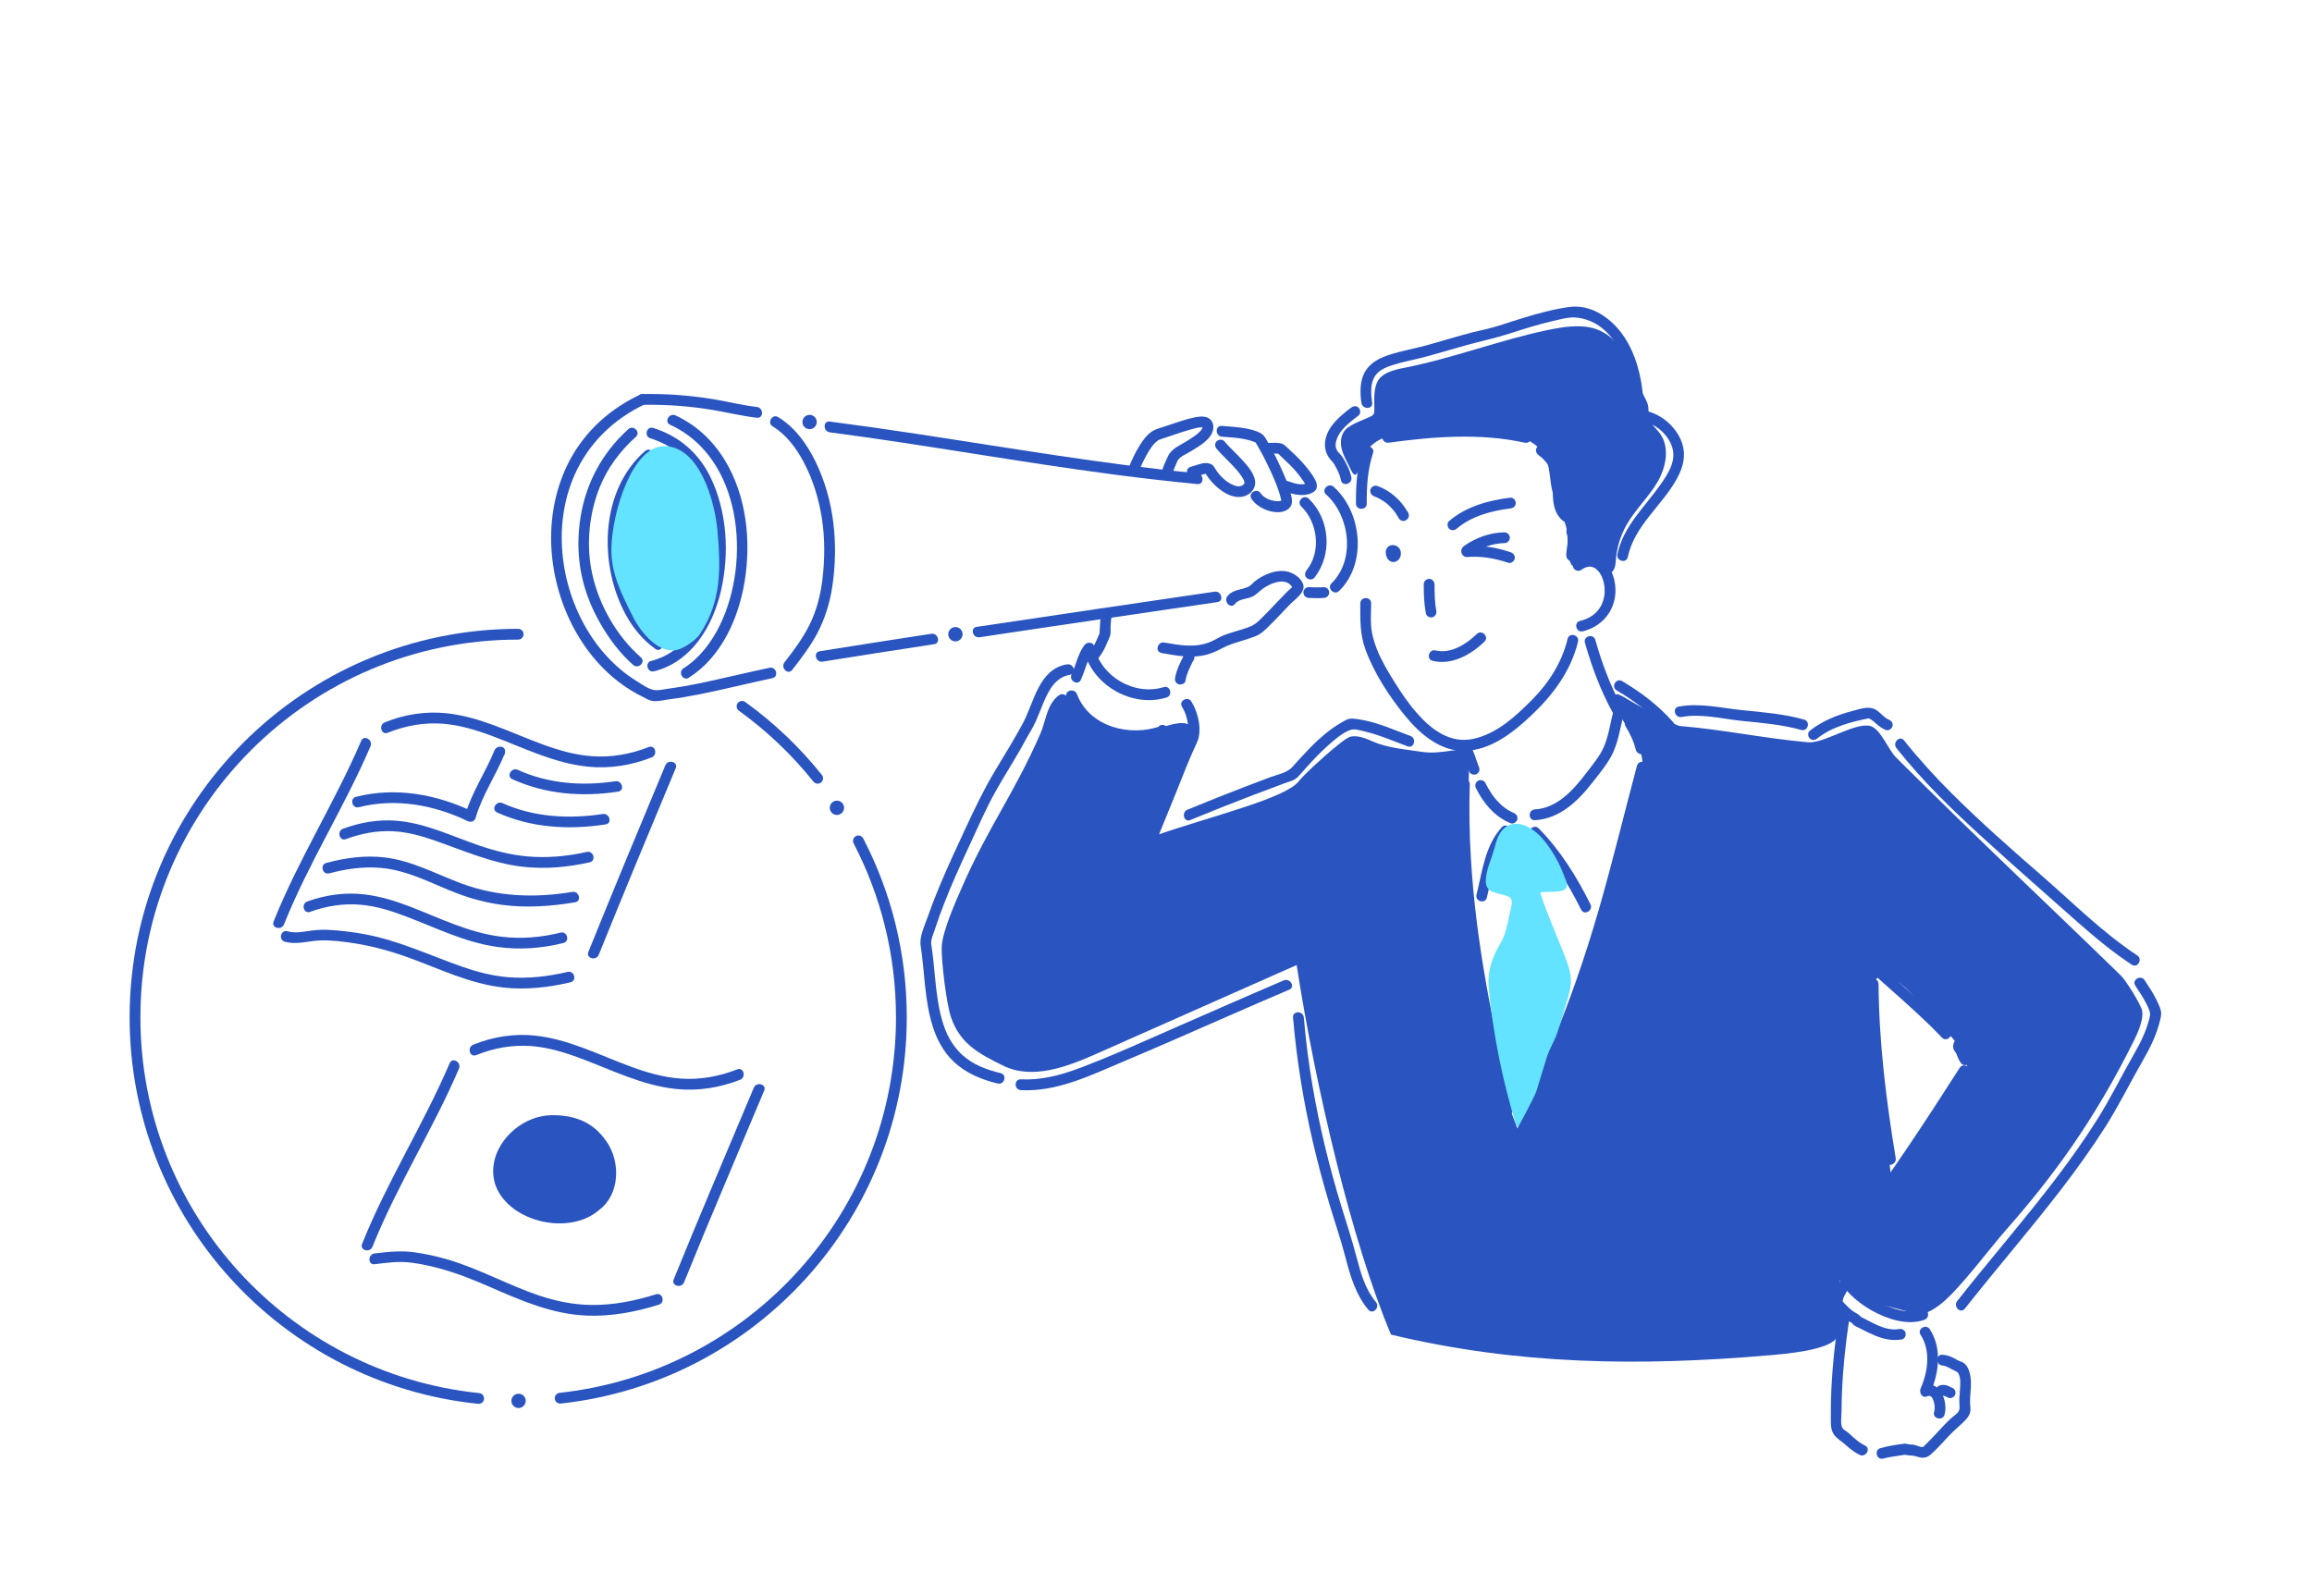 <?xml version="1.0" encoding="UTF-8"?><svg xmlns="http://www.w3.org/2000/svg" viewBox="0 0 536 370"><defs><style>.cls-1{stroke-width:0px;}.cls-1,.cls-2,.cls-3{fill:#2a54bf;}.cls-1,.cls-4{stroke:#2a54bf;stroke-miterlimit:10;}.cls-5{fill:#fff;}.cls-3,.cls-6{mix-blend-mode:multiply;}.cls-6{fill:#63e3ff;}.cls-4{fill:none;stroke-linecap:round;stroke-width:2.5px;}.cls-7{isolation:isolate;}</style></defs><g class="cls-7"><g id="base"><rect class="cls-5" width="536" height="370"/><g><path class="cls-2" d="M321.97,102.64c10.42-1.42,21.15-2.26,31.51,0,1.57,.34,2.24-2.07,.66-2.41-10.83-2.36-21.96-1.49-32.84,0-1.59,.22-.91,2.63,.66,2.41h0Z"/><path class="cls-2" d="M356.7,105.53c1.3,.95,2.39,2.19,2.88,3.74,.4,1.28,.43,2.61,.42,3.95-.02,2.72,.02,5.51,2.23,7.45,1.2,1.06,2.98-.7,1.77-1.77-1.99-1.76-1.43-4.46-1.5-6.89-.04-1.55-.29-3.07-.92-4.49-.76-1.73-2.11-3.05-3.61-4.15-.55-.4-1.39-.09-1.71,.45-.37,.63-.1,1.31,.45,1.71h0Z"/><path class="cls-2" d="M363.29,123.94s.05,.09,.07,.14c-.07-.18-.08-.2-.04-.08,.03,.1,.06,.2,.09,.31,.01,.05,.02,.11,.03,.16,.02,.14,.02,.11,0-.09-.03,.05,.03,.27,.03,.33,.02,.46-.01,.93-.07,1.39,0,.07-.05,.48-.01,.11-.01,.12-.03,.24-.05,.35-.04,.31-.09,.63-.13,.95-.06,.44-.1,.88-.09,1.33,.01,.65,.57,1.28,1.25,1.25s1.26-.55,1.25-1.25c-.01-.48,.06-.94,.1-1.41,0,.07-.03,.24,0,.07,0-.06,.02-.12,.02-.18,.02-.13,.04-.27,.06-.4,.05-.33,.09-.66,.13-1,.12-1.12,.05-2.23-.47-3.25-.3-.58-1.17-.8-1.71-.45-.6,.38-.77,1.09-.45,1.71h0Z"/><path class="cls-2" d="M366.51,132.18c.3-.21,.61-.4,.94-.55,.19-.09-.27,.1,.04-.02,.06-.02,.13-.05,.19-.07,.18-.06,.37-.1,.56-.14,.07-.01,.24-.01-.06,0,.06,0,.12-.01,.18-.01,.15,0,.29,0,.44,0,.22,0-.04,0-.07-.01,.07,.01,.14,.02,.21,.04,.15,.04,.3,.08,.45,.13,.21,.07-.03-.01-.06-.03,.08,.04,.16,.07,.23,.11,.1,.06,.2,.12,.3,.18,.06,.04,.12,.08,.18,.12,.15,.11-.23-.2,0,0,.11,.1,.23,.2,.33,.31s.21,.23,.31,.34c.15,.17,0,0-.02-.03,.06,.08,.11,.15,.17,.23,.19,.27,.35,.56,.49,.86,.04,.08,.18,.41,.08,.17,.07,.16,.13,.32,.18,.49,.11,.34,.21,.69,.28,1.04,.04,.18,.07,.36,.1,.54-.04-.26,.01,.13,.02,.22,.03,.39,.04,.79,.03,1.18,0,.17-.02,.34-.03,.51,0-.01-.04,.36-.02,.18s-.03,.18-.03,.17c-.07,.38-.15,.76-.27,1.13-.21,.67-.41,1.13-.88,1.83-.36,.54-1.1,1.28-1.68,1.67-.9,.61-1.74,.93-2.79,1.2-1.56,.39-.9,2.8,.66,2.41,4.17-1.05,7.11-4.28,7.51-8.58,.28-3.04-.87-6.99-3.84-8.41-1.8-.86-3.78-.49-5.38,.63-.55,.39-.81,1.09-.45,1.71,.32,.55,1.15,.84,1.71,.45h0Z"/><path class="cls-2" d="M315.91,104.37c-1.33,3.98-1.59,8.23-1.55,12.4,.01,1.61,2.51,1.61,2.5,0-.03-3.96,.2-7.95,1.46-11.73,.51-1.53-1.9-2.18-2.41-.66h0Z"/><path class="cls-2" d="M313.21,94.52c-2.47,1.93-5.23,4.1-5.91,7.34-.37,1.76,.02,3.36,1.17,4.74,.26,.32,.57,.57,.79,.92,.23,.38,.44,.77,.64,1.17,.44,.84,.8,1.7,.98,2.64,.3,1.58,2.71,.91,2.41-.66s-1.14-3.21-2-4.62c-.39-.65-1.05-1.06-1.39-1.75-.29-.58-.32-1.14-.19-1.76,.59-2.78,3.17-4.59,5.27-6.23,.53-.42,.44-1.33,0-1.77-.53-.53-1.23-.42-1.77,0h0Z"/><path class="cls-2" d="M318.11,93.39c-.27-2-.5-4.41,.66-6.19,.87-1.33,2.4-2,3.85-2.48,2.33-.77,4.76-1.2,7.13-1.81,3.37-.87,6.7-1.91,10.06-2.84s6.75-1.63,10.07-2.7,6.73-2.16,10.18-2.95c1.55-.35,3.24-.85,4.84-.82,1.23,.02,2.51,.34,3.65,.79,1.99,.79,3.68,2.19,5.02,3.85,3.15,3.92,4.52,9.22,4.88,14.15,.12,1.59,2.62,1.61,2.5,0-.37-4.99-1.64-10.15-4.45-14.35s-7.6-7.59-12.73-6.86c-3.73,.53-7.36,1.52-10.96,2.63-1.8,.56-3.6,1.14-5.39,1.72-1.97,.63-3.98,1.01-5.98,1.51-3.68,.94-7.3,2.1-10.97,3.09-2.82,.76-5.73,1.26-8.51,2.18-2.03,.67-3.99,1.64-5.23,3.45-1.51,2.21-1.46,5.09-1.12,7.63,.21,1.57,2.71,1.59,2.5,0h0Z"/><path class="cls-2" d="M380.63,97.61c3.07,.61,5.9,2.87,6.96,5.85,1.15,3.22-.75,6.21-2.55,8.78-3.65,5.24-8.71,9.75-10.07,16.26-.33,1.57,2.08,2.24,2.41,.66,1.5-7.21,7.85-11.85,11.31-18.03,1.78-3.18,2.41-6.37,.7-9.74-1.57-3.1-4.7-5.52-8.11-6.2-1.57-.31-2.24,2.1-.66,2.41h0Z"/><path class="cls-2" d="M367.44,149.03c1.58,5.57,3.62,11.06,6.41,16.14,.78,1.41,2.94,.15,2.16-1.26-2.69-4.9-4.64-10.17-6.16-15.54-.44-1.55-2.85-.89-2.41,.66h0Z"/><path class="cls-2" d="M315.36,139.9c0,3.69-.11,7.11,1.18,10.64,2.05,5.63,5.6,11.05,9.4,15.66,3.33,4.04,8.05,8.04,13.61,7.9,6.12-.15,11.35-4.32,15.57-8.33,5-4.75,9.05-10.19,10.72-16.99,.38-1.56-2.03-2.23-2.41-.66-1.34,5.49-4.37,10.25-8.34,14.23-3.81,3.81-8.08,7.77-13.5,8.96s-9.78-2.19-13.11-5.98c-1.94-2.2-3.59-4.64-5.14-7.12s-3.02-4.92-4.09-7.59c-.74-1.85-1.28-3.78-1.4-5.78-.1-1.64,.03-3.29,.03-4.94s-2.5-1.61-2.5,0h0Z"/><path class="cls-2" d="M338.66,173.97c.12,.2,.23,.39,.33,.6,.05,.1,.1,.21,.15,.31,.03,.07,.22,.41,.05,.1,.21,.38,.33,.85,.47,1.26,.32,.93,.63,1.86,1.02,2.77,.11,.27,.48,.5,.75,.57,.3,.08,.7,.05,.96-.13s.5-.43,.57-.75c.08-.35,.01-.64-.13-.96,.15,.34,0-.02-.04-.09-.04-.11-.08-.21-.12-.32-.08-.21-.16-.43-.23-.65-.15-.42-.29-.85-.44-1.27-.32-.92-.68-1.85-1.18-2.69-.33-.56-1.14-.82-1.71-.45s-.81,1.11-.45,1.71h0Z"/><path class="cls-2" d="M342.18,182.76c1.75,3.51,4.34,6.62,8.04,8.12,.61,.25,1.4-.27,1.54-.87,.17-.72-.22-1.27-.87-1.54-.36-.14,.21,.1-.13-.06-.11-.05-.21-.1-.32-.15-.19-.09-.38-.19-.56-.3-.37-.21-.72-.44-1.06-.69-.07-.05-.21-.16-.07-.05-.09-.07-.18-.14-.27-.22-.18-.15-.35-.3-.52-.45-.31-.29-.61-.59-.89-.9-.14-.16-.28-.32-.42-.48-.06-.07-.12-.15-.18-.22,0-.01-.24-.31-.09-.11-.26-.34-.5-.69-.73-1.04-.48-.74-.91-1.51-1.31-2.3-.29-.59-1.17-.8-1.71-.45-.6,.39-.76,1.08-.45,1.71h0Z"/><path class="cls-2" d="M355.83,190.17c5.78-.31,10.02-4.45,13.38-8.77,1.71-2.2,3.69-4.52,4.83-7.08,1.34-3.02,1.68-6.31,2.61-9.46,.46-1.55-1.96-2.21-2.41-.66-.84,2.84-1.15,5.84-2.25,8.6-.95,2.38-2.77,4.51-4.32,6.54-2.91,3.83-6.69,8.06-11.83,8.33-1.6,.08-1.61,2.59,0,2.5h0Z"/><path class="cls-2" d="M374.8,160.08c4.19,2.46,8.08,5.46,11.31,9.11,1.07,1.21,2.83-.57,1.77-1.77-3.36-3.8-7.46-6.93-11.82-9.5-1.39-.82-2.65,1.34-1.26,2.16h0Z"/><path class="cls-2" d="M376.87,168.44c.55,.88,1.04,1.79,1.46,2.74,.03,.06,.06,.13,.08,.19-.06-.14-.06-.14,0-.01,.04,.1,.08,.19,.12,.29,.1,.26,.2,.52,.29,.78,.17,.49,.32,.99,.45,1.49,.17,.63,.9,1.08,1.54,.87s1.05-.86,.87-1.54c-.56-2.14-1.46-4.21-2.64-6.08-.35-.55-1.13-.82-1.71-.45s-.82,1.12-.45,1.71h0Z"/><path class="cls-2" d="M354.94,193.83c4.89,4.93,8.53,10.91,11.62,17.09,.72,1.44,2.88,.17,2.16-1.26-3.18-6.37-6.98-12.52-12.01-17.6-1.13-1.14-2.9,.62-1.77,1.77h0Z"/><path class="cls-2" d="M344.71,208.11c1.24-4.94,1.65-10.58,5.21-14.53,1.08-1.19-.69-2.97-1.77-1.77-3.92,4.35-4.48,10.19-5.85,15.64-.39,1.56,2.02,2.23,2.41,.66h0Z"/><path class="cls-2" d="M388.31,172.91c3.42,10.34,6.99,20.69,8.89,31.44l.57-1.41c-2.63,1.67-5.74,2.21-8.59,3.37-1.47,.6-.83,3.02,.66,2.41,3.05-1.25,6.37-1.84,9.18-3.63,.51-.32,.67-.84,.57-1.41-1.89-10.76-5.46-21.1-8.89-31.44-.5-1.52-2.92-.87-2.41,.66h0Z"/><path class="cls-2" d="M334.64,174.97c-3.41,7.83-6.87,15.66-9.62,23.76-.68,2.01-1.32,4.03-1.9,6.07-.44,1.55-1.12,3.18-.7,4.8,.72,2.78,3.25,4.85,5.13,6.86,1.1,1.18,2.87-.59,1.77-1.77-.88-.94-1.8-1.83-2.64-2.8-.76-.87-1.82-2.07-1.9-3.29-.05-.73,.32-1.54,.51-2.24,.25-.91,.51-1.81,.78-2.71,.57-1.88,1.18-3.75,1.83-5.6,2.6-7.42,5.77-14.62,8.9-21.82,.64-1.46-1.52-2.73-2.16-1.26h0Z"/><path class="cls-2" d="M331.87,214.44c-1.83,3.33-4.48,6.14-6.15,9.57-.77,1.57-1.41,3.31-1.36,5.08,.05,2.06,1.11,4.07,1.9,5.93,3.85,9.13,9.23,17.48,14.23,26,2.81,4.79,5.49,9.66,7.72,14.75,.64,1.47,2.8,.2,2.16-1.26-3.78-8.61-8.85-16.55-13.6-24.64-2.37-4.04-4.67-8.13-6.68-12.37-1.03-2.18-2-4.4-2.82-6.67-.59-1.62-.43-3.07,.2-4.66,1.52-3.86,4.58-6.88,6.56-10.48,.77-1.41-1.38-2.67-2.16-1.26h0Z"/><path class="cls-2" d="M355.9,279.55c6.69-10.29,13.29-20.64,20.42-30.63,3.63-5.09,7.4-10.08,11.39-14.9,1.93-2.33,3.9-4.62,5.94-6.86,.47-.51,1.04-1.01,1.42-1.59,.29-.44,.48-.84,.86-1.24,.72-.74,1.54-1.37,2.14-2.23,.33-.47,.63-1.05,.72-1.63,.11-.72-.26-1.21-.62-1.81-.78-1.28-1.68-2.5-2.65-3.64-1.98-2.3-4.38-4.26-7.12-5.57-1.44-.69-2.71,1.46-1.26,2.16,4.06,1.95,7.16,5.29,9.37,9.16l-.13-.96c-.35,1.57-2.13,2.43-3.02,3.7-1.35,1.95-3.08,3.64-4.64,5.44-3.18,3.69-6.23,7.49-9.17,11.37-5.92,7.79-11.4,15.89-16.77,24.06-3.03,4.62-6.02,9.26-9.03,13.89-.88,1.35,1.28,2.61,2.16,1.26h0Z"/><path class="cls-2" d="M379.51,177.53c-2.97,11.11-5.66,22.3-8.85,33.36-3.11,10.74-6.76,21.38-11.1,31.69-2.39,5.69-4.89,11.33-6.95,17.16-.54,1.52,1.88,2.17,2.41,.66,1.85-5.25,4.05-10.35,6.23-15.46s3.95-9.95,5.82-14.97c4.02-10.79,7.08-21.9,9.99-33.04,1.63-6.24,3.21-12.5,4.87-18.73,.42-1.56-2-2.22-2.41-.66h0Z"/><path class="cls-2" d="M338.24,181.88c-.59,19.95,2.19,39.83,6.32,59.31,1.17,5.5,2.44,10.98,3.78,16.44,.38,1.56,2.79,.9,2.41-.66-4.68-19.11-8.61-38.49-9.76-58.17-.33-5.63-.42-11.28-.25-16.92,.05-1.61-2.45-1.61-2.5,0h0Z"/><path class="cls-2" d="M275.96,190.13c4.81-1.98,9.64-3.9,14.5-5.76,2.43-.93,4.87-1.85,7.31-2.75,1.06-.39,2.29-.63,3.09-1.45,.75-.77,1.44-1.61,2.16-2.4,1.47-1.62,2.98-3.22,4.61-4.69,1.54-1.39,3.39-3.04,5.36-3.81,.96-.38,2.26,.06,3.27,.29,1.16,.26,2.29,.61,3.41,.99,2.24,.76,4.43,1.68,6.66,2.5,1.51,.55,2.17-1.86,.66-2.41-3.54-1.29-7.01-2.88-10.72-3.63-.9-.18-1.83-.34-2.75-.39s-1.56,.36-2.33,.79c-1.51,.84-2.92,1.87-4.24,2.98-2.68,2.23-5,4.85-7.33,7.44-1.24,1.39-3.54,1.78-5.26,2.42-1.91,.71-3.81,1.44-5.72,2.17-4.47,1.72-8.92,3.49-13.35,5.32-1.47,.6-.82,3.02,.66,2.41h0Z"/><path class="cls-2" d="M389.85,166.24c4.66-.85,9.45,.46,14.08,.92s9.2,.84,13.66,2.09c1.55,.44,2.21-1.98,.66-2.41-4.67-1.31-9.52-1.7-14.32-2.18s-9.8-1.73-14.75-.83c-1.58,.29-.91,2.7,.66,2.41h0Z"/><path class="cls-2" d="M421.32,171.2c3.5-2.74,7.94-3.86,12.21-4.71h-.66c.84,.14,1.38,.67,2,1.22,.72,.65,1.43,1.18,2.33,1.55,.63,.26,1.37-.28,1.54-.87,.2-.71-.25-1.28-.87-1.54-1.23-.5-2-1.82-3.21-2.4-1.62-.79-3.53-.03-5.17,.39-3.59,.92-7,2.31-9.93,4.6-.54,.42-.43,1.33,0,1.77,.52,.53,1.24,.41,1.77,0h0Z"/><path class="cls-2" d="M439.66,173.46c6.06,7.65,13.07,14.46,20.28,21,7.13,6.48,14.37,12.85,21.59,19.23,4.04,3.57,8.19,7.02,12.69,9.99,1.35,.89,2.6-1.28,1.26-2.16-7.98-5.26-14.74-12.05-21.92-18.3-7.24-6.3-14.48-12.66-21.27-19.45-3.83-3.83-7.49-7.84-10.86-12.09-1-1.26-2.76,.52-1.77,1.77h0Z"/><path class="cls-2" d="M427.09,218.97c7.39,7.54,15.83,13.97,23.13,21.62,1.11,1.17,2.88-.6,1.77-1.77-7.3-7.65-15.73-14.08-23.13-21.62-1.13-1.15-2.9,.62-1.77,1.77h0Z"/><path class="cls-2" d="M460.03,235.36c-.6,.29-1.16,.69-1.7,1.07-.85,.6-1.67,1.25-2.46,1.93-.71,.62-1.41,1.27-2,2.01-.52,.65-1.1,1.45-1.07,2.33,.02,.46,.15,.79,.45,1.14,.09,.11,.03,.01,0,0,.07,.08,.12,.18,.17,.27,.03,.06,.06,.11,.09,.17l.06,.12c-.03-.08-.03-.08,0,0,.33,.8,.59,1.56,1.16,2.22,.44,.51,1.32,.45,1.77,0,.51-.51,.44-1.25,0-1.77,.13,.15-.08-.12-.1-.16-.07-.11-.12-.23-.18-.34,.08,.17-.06-.15-.08-.19-.06-.14-.11-.29-.17-.43-.26-.64-.53-1.21-1.01-1.71l.32,.55c-.08-.26,0,.32,0,.12,0-.23,.05,.12-.03,.14,0,0,.05-.19,.05-.21,.02-.19-.15,.27-.03,.08,.08-.14,.15-.28,.24-.42,.05-.07,.11-.14,.15-.22,.05-.07,.03-.04-.07,.09,.03-.04,.07-.09,.11-.13,.58-.69,1.23-1.32,1.92-1.91,.36-.31,.73-.61,1.1-.9,.11-.09,.11-.08,0,0,.05-.04,.11-.08,.16-.12,.08-.06,.16-.12,.24-.18,.18-.13,.36-.26,.54-.39,.52-.37,1.05-.75,1.62-1.02,.61-.29,.77-1.16,.45-1.71-.36-.62-1.1-.74-1.71-.45h0Z"/><path class="cls-2" d="M454.3,247.62c-7.82,12.26-15.85,24.41-24.52,36.1-1.49,2-3.5,4-4.26,6.43-.53,1.69-.37,3.55,.26,5.19,1.42,3.7,4.69,6.54,8.06,8.46s8.29,3.67,12.31,2.21c1.5-.54,.85-2.96-.66-2.41-3.15,1.14-6.82-.09-9.65-1.56-3.07-1.6-6.3-4.06-7.65-7.37-.55-1.34-.69-2.82-.15-4.18,.3-.77,.81-1.42,1.31-2.07,1.06-1.4,2.11-2.81,3.16-4.22,3.99-5.41,7.85-10.92,11.62-16.49,4.2-6.22,8.29-12.51,12.33-18.84,.87-1.36-1.29-2.62-2.16-1.26h0Z"/><path class="cls-2" d="M495.03,228.52c.81,1.24,1.64,2.47,2.34,3.78,.33,.62,.65,1.25,.9,1.91,.32,.83,.2,1.26-.02,2.12-.74,2.86-2.04,5.51-3.51,8.06-2.86,4.97-5.36,10.12-8.42,14.99-6.07,9.66-13.22,18.57-20.45,27.37-4.07,4.95-8.16,9.88-12.13,14.92-.99,1.25,.77,3.03,1.77,1.77,7.35-9.33,15.14-18.3,22.38-27.72,3.61-4.7,7.08-9.52,10.25-14.52s5.79-10.38,8.77-15.53c1.68-2.91,3.17-6.01,3.92-9.31,.18-.78,.31-1.4,.09-2.18s-.6-1.6-.97-2.34c-.78-1.6-1.78-3.08-2.75-4.57-.88-1.34-3.05-.09-2.16,1.26h0Z"/><path class="cls-2" d="M426.4,297.4c-.42,.91-.96,1.77-1.32,2.71s-.65,2.27,.05,3.1c.6,.71,1.3,1.38,2,2,.38,.34,.77,.66,1.18,.96,.3,.22,.98,.54,1.12,.65-.05-.11-.03-.08,.05,.09,.08,.15,.19,.26,.32,.35,.2,.16,.44,.25,.67,.37,.48,.24,.96,.49,1.44,.73,.93,.47,1.87,.93,2.83,1.33,1.98,.82,4.03,1.24,6.16,.88,.67-.11,1.04-.93,.87-1.54-.19-.7-.87-.99-1.54-.87-3.19,.54-6.32-1.62-9.05-2.95l.45,.45c-.47-.93-1.6-1.24-2.37-1.88-.85-.71-1.6-1.52-2.36-2.32l.32,.55c-.16-1.11,.91-2.37,1.34-3.32,.28-.61,.17-1.35-.45-1.71-.54-.31-1.43-.17-1.71,.45h0Z"/><path class="cls-2" d="M426.27,305.49c-.93,6.26-1.6,12.56-1.78,18.9-.04,1.54-.06,3.08-.04,4.62,.01,1.25-.04,2.43,.66,3.52,.65,1.02,1.84,1.64,2.72,2.44,1.01,.9,2.06,1.77,3.29,2.36,1.44,.69,2.71-1.46,1.26-2.16-1.11-.53-2.03-1.29-2.94-2.11-.44-.39-.85-.83-1.34-1.16-.39-.28-.79-.44-1.01-.9-.45-.96-.16-2.64-.16-3.69,0-1.46,.04-2.92,.1-4.37,.22-5.62,.82-11.21,1.64-16.77,.23-1.57-2.18-2.25-2.41-.66h0Z"/><path class="cls-2" d="M436.61,338.2c1.02-.3,2.05-.45,3.09-.6,.52-.07,1.04-.18,1.56-.25,.47-.07,.73,.02,1.21,.09s.94,.04,1.4,.14,.85,.28,1.3,.36c.96,.16,1.72-.06,2.45-.7,1.54-1.36,2.89-2.93,4.3-4.42,1.17-1.24,2.5-2.29,3.68-3.5,.5-.52,.95-1.13,1.14-1.84,.2-.75,0-1.48-.02-2.24-.04-1.66,.28-3.31,.2-4.97-.07-1.4-.42-3.46-1.73-4.29-.35-.22-.83-.32-1.2-.52s-.77-.44-1.17-.63c-.8-.4-1.58-.65-2.48-.71-1.61-.11-1.6,2.39,0,2.5,.78,.05,1.43,.49,2.1,.84,.6,.32,1.32,.54,1.55,.93,.63,1.08,.48,2.55,.4,3.74-.09,1.32-.24,2.64-.1,3.97s-.89,1.82-1.79,2.6c-1.22,1.06-2.3,2.29-3.4,3.47-.53,.57-1.06,1.13-1.6,1.69-.36,.37-.72,.73-1.09,1.08-.14,.13-.44,.51-.58,.55-.56,.17-1.68-.48-2.26-.53-.4-.03-.76,0-1.17-.09-.43-.1-.59-.17-1.03-.12-1.77,.22-3.7,.53-5.42,1.02-1.54,.45-.89,2.86,.66,2.41h0Z"/><path class="cls-2" d="M445.25,309.47c2.4,3.74,1.72,8.59,.01,12.48-.37,.85,.28,2.3,1.41,1.84,.82-.33,1.18-.02,1.52,.81s.46,1.88,.2,2.77c-.46,1.54,1.95,2.2,2.41,.66,.86-2.86-.95-8.23-4.79-6.65l1.41,1.84c2.06-4.69,2.9-10.47-.01-15-.87-1.35-3.03-.1-2.16,1.26h0Z"/><path class="cls-2" d="M450.43,323.62c.08-.02,.16-.04,.24-.05l-.33,.04c.13-.02,.27-.02,.4,0l-.33-.04c.18,.03,.36,.08,.53,.16l-.3-.13c.38,.17,.75,.36,1.14,.52,.17,.05,.33,.06,.5,.02,.17,0,.32-.06,.46-.15,.26-.15,.51-.45,.57-.75,.07-.32,.06-.68-.13-.96l-.2-.25c-.16-.15-.34-.26-.55-.32-.02,0-.04-.02-.06-.02l.3,.13c-.42-.18-.81-.4-1.23-.56-.26-.09-.53-.13-.8-.15-.09,0-.18,0-.26,0-.21,.02-.42,.04-.62,.1-.3,.08-.59,.3-.75,.57s-.22,.66-.13,.96,.29,.59,.57,.75,.63,.22,.96,.13h0Z"/><path class="cls-2" d="M433.01,228.14c.1,13.78,1.82,27.48,4.07,41.06,.26,1.58,2.67,.91,2.41-.66-2.21-13.36-3.88-26.83-3.98-40.39-.01-1.61-2.51-1.61-2.5,0h0Z"/><path class="cls-2" d="M299.77,235.93c.83,9.74,2.39,19.4,4.61,28.91,1.12,4.83,2.41,9.62,3.83,14.37,1.24,4.14,2.65,8.2,3.73,12.39s2.37,8.62,5.29,12.08c1.04,1.23,2.8-.55,1.77-1.77-2.49-2.95-3.55-6.75-4.5-10.41-1.04-3.99-2.32-7.87-3.53-11.81-2.78-9.1-5.04-18.36-6.65-27.73-.91-5.31-1.59-10.66-2.05-16.04-.14-1.59-2.64-1.61-2.5,0h0Z"/><path class="cls-2" d="M265.7,205.39c.11,.12,.22,.24,.33,.37-.08-.1-.01-.02,.03,.04,.06,.08,.12,.17,.17,.25,.18,.27,.34,.55,.48,.84,.04,.07,.07,.15,.1,.22,.05,.12-.04-.11,.04,.09,.06,.15,.11,.3,.16,.46,.11,.33,.2,.67,.27,1s.13,.65,.18,.97c.03,.21-.02-.17,0,.04,0,.08,.02,.16,.03,.25,.02,.18,.04,.37,.05,.56,.05,.69,.06,1.38,.05,2.07,0,.65,.58,1.28,1.25,1.25s1.24-.55,1.25-1.25c.03-3.16-.39-6.52-2.63-8.93-.46-.49-1.3-.47-1.77,0-.49,.49-.46,1.27,0,1.77h0Z"/><path class="cls-2" d="M259.24,218.67c2.73-7.99,5.73-15.89,8.86-23.73,1.54-3.84,3.16-7.65,4.68-11.49s2.97-7.58,4.71-11.29c1.3-2.77,.28-7.02-1.29-9.51-.86-1.36-3.02-.1-2.16,1.26,.95,1.51,1.41,3.4,1.46,5.18,.05,2.23-1.36,4.24-2.21,6.24-1.94,4.54-3.65,9.18-5.51,13.75-3.89,9.55-7.63,19.16-10.96,28.92-.52,1.53,1.89,2.18,2.41,.66h0Z"/><path class="cls-2" d="M236.66,252.77c8.33,.41,16.02-3.36,23.5-6.52,8.29-3.5,16.52-7.13,24.77-10.74,4.64-2.03,9.29-4.06,13.96-6.04,1.48-.63,.2-2.78-1.26-2.16-8.05,3.43-16.06,6.97-24.08,10.47s-15.52,6.95-23.45,9.93c-4.32,1.62-8.78,2.78-13.43,2.55-1.61-.08-1.6,2.42,0,2.5h0Z"/><path class="cls-2" d="M247.39,154.03c-6.57,1.07-7.64,8.79-10.25,13.67-2.06,3.83-4.39,7.55-6.62,11.29-2.56,4.3-4.67,8.76-6.78,13.29s-4.18,8.99-6.08,13.57c-.96,2.32-1.87,4.67-2.7,7.05-.68,1.97-1.84,4.29-1.52,6.38,.94,6.19,.89,12.63,2.78,18.65,.95,3.05,2.48,5.93,4.81,8.16,2.83,2.72,6.52,4.25,10.29,5.14,1.56,.37,2.23-2.04,.66-2.41-3.17-.75-6.32-1.93-8.78-4.12-1.98-1.77-3.38-4.04-4.27-6.54-1.95-5.49-2.02-11.47-2.75-17.2-.09-.73-.23-1.46-.3-2.19-.09-.95,.46-2.06,.76-2.99,.7-2.16,1.47-4.29,2.29-6.4,1.75-4.48,3.74-8.87,5.77-13.23s3.83-8.6,6.13-12.69,4.73-7.77,6.88-11.78c.81-1.51,1.75-2.9,2.45-4.48,.65-1.49,1.21-3.01,1.85-4.5,1.21-2.82,2.76-5.7,6.06-6.24,1.58-.26,.91-2.67-.66-2.41h0Z"/><path class="cls-2" d="M247.27,161.6c1.74,4.57,5.42,7.85,10.04,9.36,2.21,.72,4.59,1.02,6.91,.9,1.18-.06,2.35-.22,3.5-.49,1.07-.25,2.81-.47,3.07-1.73,.33-1.57-2.08-2.24-2.41-.66l-.04,.2,.87-.87c-7.16,2.63-16.62,.29-19.54-7.37-.57-1.49-2.99-.84-2.41,.66h0Z"/><path class="cls-2" d="M250.57,157.63c1.04-2.23,1.49-4.77,2.97-6.77l-2.28-.3c1.78,8.24,11.15,13.65,19.18,11.17,1.53-.47,.88-2.89-.66-2.41-6.8,2.1-14.6-2.47-16.11-9.42-.25-1.16-1.7-1.09-2.28-.3-1.49,2.02-1.92,4.54-2.97,6.77-.68,1.45,1.48,2.72,2.16,1.26h0Z"/><path class="cls-2" d="M274.83,157.83c.07-.44,.18-.88,.32-1.31,.07-.21,.14-.41,.22-.62,.04-.12,.09-.23,.14-.35,.02-.06,.05-.12,.07-.18-.06,.14-.07,.16-.03,.08,.37-.85,.78-1.68,1.19-2.52l-2.33-.63v.17c-.06,.65,.6,1.28,1.24,1.25,.72-.03,1.2-.55,1.25-1.25v-.17c.05-.52-.4-1.09-.9-1.21s-1.17,.07-1.41,.57c-.85,1.76-1.83,3.55-2.15,5.49-.06,.34-.06,.65,.13,.96,.15,.26,.45,.51,.75,.57,.6,.14,1.42-.18,1.54-.87h0Z"/><path class="cls-2" d="M254.64,152.6c.62-.77,1.12-1.59,1.55-2.48,.23-.48,.43-.96,.64-1.45,.17-.41,.41-.84,.53-1.27,.19-.65,.09-1.47,.11-2.14,.03-.88,.11-1.67,.26-2.51,.12-.66-.18-1.35-.87-1.54-.61-.17-1.41,.21-1.54,.87-.29,1.56-.31,3.1-.4,4.67,0,.06,0,.15-.01,.21,.05-.15-.05,0-.08,.05-.09,.18-.16,.38-.23,.57-.14,.35-.3,.7-.47,1.07-.34,.74-.79,1.61-1.25,2.19-.42,.53-.51,1.25,0,1.77,.44,.44,1.34,.53,1.77,0h0Z"/><path class="cls-2" d="M269.27,151.41c3.82,.68,7.67,1.43,11.43,.08,.97-.35,1.91-.79,2.82-1.28,1.26-.67,2.6-1.08,3.96-1.5,1.17-.36,2.34-.71,3.49-1.16s1.84-1.05,2.71-1.88c1.86-1.78,3.59-3.69,5.38-5.54,1.13-1.17,3.72-2.78,3.04-4.72-.53-1.49-2.34-2.65-3.83-2.92-1.65-.3-3.33,.1-4.84,.77-.87,.39-1.68,.88-2.44,1.47-.53,.41-.98,1.04-1.58,1.32-1.68,.79-3.6,.58-4.86,2.2-.97,1.26,.78,3.04,1.77,1.77,.81-1.04,2.2-1.08,3.38-1.44,1.25-.38,1.85-1.14,2.84-1.91,1.65-1.29,5.3-2.98,6.9-.73,.12,.17,.12,.33,.19,.12-.03,.11-.29,.28-.38,.35-.29,.27-.58,.52-.85,.8-.75,.75-1.48,1.52-2.21,2.28-1.41,1.48-2.8,2.97-4.28,4.39-.84,.8-1.59,1.25-2.69,1.63-1.01,.35-2.04,.65-3.07,.97-.94,.29-1.91,.58-2.81,.98s-1.68,.92-2.57,1.3c-3.57,1.54-7.15,.87-10.85,.22-1.57-.28-2.25,2.13-.66,2.41h0Z"/><path class="cls-2" d="M264.1,109.08c.55-1.33,1.17-2.63,1.89-3.88,.61-1.05,1.32-2.23,2.32-2.97,.41-.3,.86-.42,1.34-.58,.85-.29,1.71-.58,2.56-.86,1.33-.45,2.65-.89,4-1.26,.78-.21,1.91-.53,2.59-.44-.1-.01,.23,.07,.28,.07-.11,0-.14-.08-.22-.13,.22,.13-.04-.05-.03-.05-.07-.02-.04,.11,0,.02-.08,.14-.1,.31-.18,.45-.51,.87-1.51,1.52-2.33,2.07-.86,.58-1.74,1.11-2.65,1.61-1.2,.66-2.4,1.49-2.95,2.78-.34,.79-1.06,2.15-1.29,3.24-.34,1.57,2.07,2.24,2.41,.66,.12-.57,.35-1.11,.59-1.65,.21-.47,.48-1.22,.68-1.51,.66-.93,1.89-1.33,2.82-1.92,1.92-1.22,4.9-2.74,5.33-5.22,.2-1.15-.3-2.31-1.43-2.73-.96-.35-2.06-.17-3.04,.03-1.45,.29-2.87,.77-4.27,1.23-.82,.27-1.64,.55-2.47,.83-.87,.3-1.83,.52-2.64,.96-1.36,.74-2.36,2.13-3.17,3.41-1.03,1.63-1.83,3.39-2.56,5.16-.26,.63,.28,1.37,.87,1.54,.72,.21,1.28-.25,1.54-.87h0Z"/><path class="cls-2" d="M276.78,110.62c.7-.17,1.38-.4,2.07-.6,.2-.06,.53-.15,.65-.17-.1,0,.2,0,.23,0-.2,0,.15,.06,0,0l-.45-.45c.96,1.8,2.44,3.35,4.11,4.5,1.59,1.09,3.66,1.81,5.52,.99,1.6-.71,2.47-2.31,1.93-4.01s-1.78-3.06-2.93-4.32c-1.33-1.44-2.79-2.76-4.07-4.25-.44-.51-1.32-.45-1.77,0-.51,.51-.44,1.25,0,1.77,1.13,1.32,2.42,2.51,3.62,3.77,.61,.64,1.28,1.37,1.77,2.04,.22,.3,.43,.61,.62,.93,.09,.15,.16,.3,.24,.45,.17,.34-.04-.12,.04,.08,.03,.09,.06,.17,.09,.26,.02,.07,.03,.14,.05,.2,.09,.3,0-.17,0,.01,0,.05,0,.44,0,.25,.01-.21,0,.07-.04,.09,.03-.02,.1-.27,.02-.05-.02,.05-.14,.21,.04-.02-.09,.12-.2,.23-.32,.33-.4,.34-.97,.42-1.49,.3-1.76-.4-3.32-1.79-4.42-3.21-.3-.39-.54-.81-.8-1.22-.39-.64-1.05-.88-1.79-.92-1.22-.06-2.45,.58-3.62,.86-1.57,.37-.9,2.78,.66,2.41h0Z"/><path class="cls-2" d="M283.27,101.25c1.36,.12,2.73,.18,4.08,.37,.66,.09,1.32,.21,1.96,.38,.3,.08,.6,.16,.9,.26,.17,.06,.33,.11,.5,.18,.07,.03,.64,.27,.35,.1-.15-.09-.04-.07,.02,.05,.06,.1,.12,.2,.18,.3,.13,.21,.25,.42,.38,.64,.25,.43,.49,.87,.73,1.31,.54,.99,1.05,1.99,1.54,3.01,.9,1.85,1.75,3.74,2.43,5.69,.26,.74,.49,1.49,.65,2.25,.06,.29,.01-.04,.03,.16,0,.1,0,.21,.01,.32,.03,.28,.06-.15,0-.01,.11-.27,.14-.17,0-.14-1.53,.36-3.88-.39-4.74-1.73s-3.03-.1-2.16,1.26c1.24,1.94,4.07,3.21,6.34,3.11,1.07-.05,2.29-.48,2.82-1.49,.37-.71,.22-1.58,.07-2.32-.46-2.22-1.46-4.38-2.39-6.44-1.06-2.35-2.22-4.67-3.55-6.88-.48-.79-.95-1.14-1.81-1.5s-1.69-.58-2.56-.75c-1.91-.37-3.85-.47-5.78-.63-1.6-.14-1.59,2.36,0,2.5h0Z"/><path class="cls-2" d="M293.63,105.2c.76,0,1.52-.08,2.27-.04,.05,0,.55,.07,.3,.02,.07,.01,.14,.03,.21,.05,.19,.06,.13,.03-.16-.09,.04-.03,.93,.88,1.02,.97,1.32,1.24,2.69,2.48,3.79,3.93,.38,.5,.76,1,1.11,1.52,.18,.27,.36,.55,.52,.84,.03,.07,.07,.13,.1,.2-.06-.14-.06-.14-.01-.02,.11,.34,.05-.08,.03,.08,0-.13,.04-.26,.11-.37,.35-.29,.44-.38,.25-.27-.19,.03-.39,.14-.58,.18-.42,.1-.84,.1-1.27,.07-.93-.06-1.85-.4-2.72-.71-.64-.22-1.37,.25-1.54,.87-.19,.69,.23,1.31,.87,1.54,1.8,.63,3.8,1.15,5.67,.54,.87-.29,1.67-.77,1.7-1.78,.02-.62-.24-1.22-.54-1.75-.68-1.21-1.62-2.37-2.52-3.42-1.14-1.33-2.45-2.5-3.72-3.7-.41-.39-.77-.78-1.31-.98-.37-.14-.79-.17-1.19-.2-.8-.05-1.61,.03-2.41,.04-1.61,.01-1.61,2.51,0,2.5h0Z"/><path class="cls-2" d="M301.65,117.4c3.87,3.72,4.71,10.54,1.26,14.82-.43,.53-.51,1.25,0,1.77,.43,.44,1.34,.52,1.77,0,4.3-5.33,3.67-13.62-1.26-18.36-1.16-1.12-2.93,.65-1.77,1.77h0Z"/><path class="cls-2" d="M307.43,114.64c5.54,5,6.83,15.15,1.26,20.61-1.15,1.13,.62,2.89,1.77,1.77,6.51-6.38,5.29-18.24-1.26-24.14-1.19-1.07-2.97,.69-1.77,1.77h0Z"/><path class="cls-2" d="M303.42,138.64c1.15,.04,2.33,.11,3.48,0,.34-.03,.64-.12,.88-.37,.22-.22,.38-.57,.37-.88s-.12-.66-.37-.88c-.23-.21-.56-.4-.88-.37-1.15,.11-2.33,.04-3.48,0-.65-.03-1.28,.59-1.25,1.25,.03,.7,.55,1.22,1.25,1.25h0Z"/><path class="cls-2" d="M227.08,147.76c18.38-2.78,36.78-5.45,55.17-8.16,1.59-.23,.91-2.64-.66-2.41-18.39,2.71-36.79,5.39-55.17,8.16-1.59,.24-.91,2.65,.66,2.41h0Z"/><path class="cls-2" d="M190.7,153.41c8.62-1.38,17.25-2.73,25.87-4.05,1.59-.24,.91-2.65-.66-2.41-8.63,1.32-17.25,2.67-25.87,4.05-1.58,.25-.91,2.66,.66,2.41h0Z"/><path class="cls-2" d="M192.37,100.24c22.02,2.89,43.88,6.9,65.9,9.79,6.43,.84,12.87,1.58,19.32,2.21,1.6,.15,1.59-2.35,0-2.5-21.7-2.1-43.15-5.83-64.7-9.09-6.83-1.04-13.67-2.01-20.52-2.91-1.59-.21-1.58,2.29,0,2.5h0Z"/><path class="cls-2" d="M179.13,98.86c3.15,1.91,5.42,4.99,7.14,8.19,2.16,4.02,3.52,8.46,4.24,12.95,.76,4.73,.73,9.65,.15,14.4-.43,3.54-1.32,7.06-2.89,10.27s-3.7,6.08-5.89,8.89c-.98,1.25,.78,3.04,1.77,1.77,2.12-2.72,4.23-5.47,5.85-8.54,1.75-3.32,2.86-6.92,3.43-10.62,1.49-9.76,.53-20.09-3.82-29.05-1.98-4.08-4.78-8.03-8.71-10.41-1.38-.83-2.64,1.33-1.26,2.16h0Z"/><path class="cls-2" d="M148.35,91.53c-6.84,3.2-12.64,8.4-16.21,15.09-3.33,6.23-4.7,13.4-4.31,20.43,.77,13.83,8.19,27.98,20.86,34.36,.82,.41,1.84,1.06,2.76,1.14,1.17,.11,2.58-.26,3.74-.41,2.4-.31,4.78-.71,7.15-1.19,5.59-1.13,11.13-2.52,16.72-3.71,1.57-.33,.91-2.74-.66-2.41-4.86,1.03-9.69,2.2-14.54,3.25-1.94,.42-3.88,.81-5.84,1.14-.94,.16-1.88,.3-2.82,.42-1.05,.14-2.33,.48-3.39,.37-1.41-.14-3.14-1.42-4.33-2.16-1.37-.85-2.67-1.8-3.88-2.85-2.43-2.1-4.57-4.53-6.36-7.2-7.25-10.84-9.39-25.71-3.98-37.8,3.28-7.34,9.11-12.92,16.35-16.32,1.46-.68,.19-2.84-1.26-2.16h0Z"/><path class="cls-2" d="M175.47,94.36c-3.42-.39-6.79-1.27-10.19-1.82-5.4-.87-10.84-1.28-16.3-1.18-1.61,.03-1.61,2.53,0,2.5,5.46-.1,10.9,.3,16.28,1.2,3.41,.57,6.78,1.41,10.21,1.8,1.6,.18,1.58-2.32,0-2.5h0Z"/><path class="cls-2" d="M155.34,98.47c16.73,7.66,18.83,31.64,11.53,46.53-1.94,3.95-4.67,7.58-8.42,9.97-1.35,.86-.1,3.03,1.26,2.16,7.59-4.83,11.57-13.86,12.95-22.47,1.5-9.38,.39-19.67-4.59-27.91-2.73-4.51-6.65-8.22-11.46-10.43-1.45-.67-2.72,1.49-1.26,2.16h0Z"/><path class="cls-2" d="M150.77,101.62c4.95,1.57,8.63,4.57,11.18,9.12,1.96,3.51,3.03,7.57,3.49,11.54,.94,8.02-.19,16.94-4.73,23.79-2.32,3.49-5.64,6.14-9.73,7.17-1.56,.39-.9,2.8,.66,2.41,8.64-2.17,13.57-10.37,15.48-18.55,2.02-8.65,1.49-18.47-2.44-26.52-2.76-5.64-7.29-9.47-13.24-11.36-1.54-.49-2.2,1.93-.66,2.41h0Z"/><path class="cls-2" d="M149.54,104.59c-10.5,9.14-10.77,26.39-4.45,37.97,1.69,3.09,3.95,5.84,6.83,7.9,1.31,.94,2.56-1.23,1.26-2.16-4.77-3.42-7.51-9.15-8.83-14.72-1.45-6.11-1.28-12.75,.98-18.64,1.27-3.31,3.3-6.25,5.97-8.58,1.22-1.06-.56-2.82-1.77-1.77h0Z"/><path class="cls-2" d="M145.65,99.53c-6.36,5.7-10.23,13.32-11.26,21.77s.67,16.03,4.7,23.11c2.04,3.59,4.59,7.04,7.71,9.77,1.21,1.06,2.98-.71,1.77-1.77-5.62-4.92-9.71-12.15-11.29-19.42-1.43-6.53-.74-13.84,1.76-20.03,1.82-4.52,4.77-8.44,8.38-11.68,1.2-1.08-.57-2.84-1.77-1.77h0Z"/><path class="cls-2" d="M318.58,115.09c.17,.06,.34,.13,.51,.19s-.27-.12,.02,.01c.08,.03,.15,.07,.23,.1,.32,.15,.63,.32,.93,.5s.6,.38,.88,.59c.1,.07,.16,.13,.03,.02,.07,.05,.13,.11,.2,.16,.14,.12,.29,.24,.43,.36,.52,.47,.98,.98,1.43,1.52,.1,.11-.12-.16,.02,.03,.06,.08,.12,.16,.18,.24,.1,.14,.19,.28,.28,.42,.2,.31,.39,.62,.56,.94,.25,.47,.9,.74,1.41,.57s.96-.65,.92-1.21v-.15c-.06-.65-.55-1.28-1.26-1.25-.63,.03-1.3,.55-1.25,1.25v.15c.79-.21,1.56-.42,2.34-.63-1.53-2.86-4.12-5.18-7.19-6.24-.62-.21-1.39,.24-1.54,.87-.16,.7,.21,1.31,.87,1.54h0Z"/><path class="cls-2" d="M337.72,122.58c3.42-2.92,8.06-4.15,12.44-4.69,.67-.08,1.25-.52,1.25-1.25,0-.61-.58-1.33-1.25-1.25-5.09,.63-10.23,2.02-14.21,5.42-.51,.44-.45,1.32,0,1.77,.51,.51,1.25,.44,1.77,0h0Z"/><path class="cls-2" d="M321.94,126.79s-.05,.04-.07,.07c-.09,.1-.18,.21-.25,.33-.09,.15-.16,.32-.21,.48s-.07,.36-.08,.53,.03,.37,.05,.54,.11,.34,.18,.49,.18,.29,.29,.41c.3,.31,.77,.51,1.2,.48,.34-.02,.54-.09,.85-.23,.08-.04,.15-.1,.22-.15s.14-.1,.2-.17c.18-.22,.33-.42,.4-.7,0-.02,0-.03,0-.05,.02-.12,.04-.24,.05-.37,0-.03,0-.07,0-.1-.02-.18-.03-.36-.1-.53-.06-.16-.13-.34-.23-.48-.2-.29-.42-.54-.74-.72-.15-.08-.3-.16-.47-.19-.11-.02-.25-.04-.36-.05-.02,0-.03,0-.04,0-.11,0-.25,.03-.37,.05-.02,0-.03,0-.05,.01-.11,.03-.22,.09-.33,.14-.01,0-.02,.01-.04,.02-.06,.03-.12,.09-.16,.12-.05,.04-.11,.08-.16,.13,0,0,0,.01-.01,.02-.05,.06-.16,.19-.2,.26,0,.01-.01,.02-.02,.03-.06,.12-.12,.25-.16,.38-.11,.37-.07,.73,0,1.11,.01,.08,.04,.17,.06,.25,.06,.18,.13,.36,.22,.52,.09,.15,.2,.3,.32,.42,.2,.2,.42,.33,.69,.42s.55,.07,.81,0c.13-.03,.25-.09,.37-.15,.03-.01,.06-.03,.09-.05,.26-.18,.38-.3,.56-.57,.1-.14,.16-.32,.22-.47,.03-.07,.04-.14,.05-.21,.03-.17,.06-.36,.05-.54,0-.14-.03-.28-.05-.42,0-.04-.01-.07-.02-.1s-.02-.07-.03-.1c-.05-.13-.09-.26-.17-.38,0-.01-.02-.02-.02-.04-.07-.09-.14-.2-.22-.28-.09-.1-.23-.19-.32-.26-.13-.1-.3-.16-.46-.2-.14-.03-.28-.05-.42-.06,0,0-.02,0-.03,0l-.33,.04-.3,.13c-.11,.07-.21,.15-.3,.23-.03,.03-.06,.06-.09,.1-.09,.11-.19,.22-.26,.35-.14,.27-.23,.53-.22,.84,0,0,0,.02,0,.02,0,.09,.03,.26,.05,.34,0,.02,0,.03,.01,.05,.02,.08,.09,.23,.13,.31,0,0,0,.02,.01,.03,.06,.11,.14,.21,.22,.29,.1,.1,.21,.19,.33,.25,.1,.05,.23,.11,.34,.14,.03,0,.05,.01,.08,.02,.17,.05,.33,.06,.5,.02,.17,0,.32-.06,.46-.15,.15-.08,.26-.19,.35-.32,.11-.12,.19-.26,.22-.43l.04-.33c0-.23-.06-.44-.17-.63l-.2-.25c-.16-.15-.34-.26-.55-.32-.04,0-.07-.01-.11-.03l.3,.13s-.04-.02-.06-.03l.25,.2s-.03-.03-.04-.04l.2,.25s-.02-.03-.03-.05l.13,.3s-.01-.04-.02-.07l.04,.33s0-.06,0-.09l-.04,.33s.02-.08,.03-.12l-.13,.3s.04-.09,.07-.12l-.2,.25s.07-.07,.1-.11l-.25,.2s.02-.02,.04-.03l-.63,.17s.05,0,.07,0l-.33-.04s.07,.02,.11,.03l-.3-.13s.06,.03,.09,.05l-.25-.2s.06,.05,.08,.08l-.2-.25s.05,.08,.07,.12l-.13-.3c.03,.07,.05,.14,.06,.21l-.04-.33c.01,.09,.01,.18,0,.27l.04-.33c-.01,.09-.03,.17-.07,.26l.13-.3c-.02,.06-.05,.11-.09,.16l.2-.25s-.06,.06-.09,.09l.25-.2s-.06,.04-.1,.06l.3-.13s-.07,.02-.1,.03l.33-.04s-.05,0-.07,0l.33,.04s-.04,0-.06-.02l.3,.13s-.05-.02-.07-.04l.25,.2s-.07-.07-.1-.11l.2,.25c-.06-.08-.1-.16-.14-.25l.13,.3c-.05-.13-.09-.26-.11-.4l.04,.33c-.01-.1-.02-.2,0-.29l-.04,.33s.02-.1,.04-.14l-.13,.3s.02-.05,.04-.07l-.2,.25s.03-.03,.05-.05l-.25,.2s.05-.03,.07-.04l-.3,.13s.06-.02,.09-.02l-.33,.04s.06,0,.09,0l-.33-.04s.08,.02,.12,.03l-.3-.13c.06,.02,.11,.06,.16,.09l-.25-.2c.07,.05,.12,.11,.17,.18l-.2-.25c.05,.07,.09,.14,.13,.22l-.13-.3c.02,.06,.04,.12,.05,.18l-.04-.33s0,.1,0,.15l.04-.33s-.01,.07-.03,.11l.13-.3s-.03,.07-.06,.1l.2-.25s-.05,.05-.08,.07l.25-.2s-.08,.05-.12,.07l.3-.13c-.06,.02-.12,.04-.18,.05l.33-.04s-.07,0-.11,0l.33,.04s-.06-.01-.09-.02l.3,.13s-.06-.03-.08-.05l.25,.2s-.06-.05-.08-.08l.2,.25s-.05-.07-.07-.11l.13,.3c-.03-.07-.04-.13-.05-.2l.04,.33c-.01-.09,0-.17,0-.26l-.04,.33c.01-.08,.03-.15,.06-.23l-.13,.3c.02-.05,.05-.1,.09-.15l-.2,.25s.05-.06,.09-.09c.12-.11,.21-.25,.26-.4,.08-.15,.11-.31,.11-.48,0-.17-.03-.33-.11-.48-.05-.15-.14-.29-.26-.4-.24-.22-.55-.38-.88-.37l-.33,.04c-.21,.06-.4,.17-.55,.32h0Z"/><path class="cls-2" d="M340.68,128.75c2.41-1.7,5.22-2.77,8.1-2.82,.68-.01,1.25-.57,1.25-1.25s-.57-1.26-1.25-1.25c-3.34,.05-6.65,1.24-9.36,3.16-.55,.39-.81,1.09-.45,1.71,.32,.54,1.16,.84,1.71,.45h0Z"/><path class="cls-2" d="M340.05,129.15c3.27-.25,6.46,.26,9.55,1.33,.64,.22,1.37-.25,1.54-.87,.19-.69-.23-1.31-.87-1.54-3.27-1.14-6.75-1.69-10.21-1.42-.67,.05-1.25,.54-1.25,1.25,0,.64,.57,1.3,1.25,1.25h0Z"/><path class="cls-2" d="M330.07,135.48c0,2.27,.07,4.53,.5,6.76,.13,.64,.93,1.07,1.54,.87,.68-.22,1.01-.85,.87-1.54-.05-.26-.1-.53-.14-.79,0-.05-.07-.46-.03-.22-.02-.12-.03-.25-.04-.37-.06-.51-.1-1.03-.13-1.54-.06-1.06-.07-2.12-.07-3.18,0-.65-.57-1.28-1.25-1.25s-1.25,.55-1.25,1.25h0Z"/><path class="cls-2" d="M332.14,153.23c4.48,1.06,8.88-1.43,12.01-4.46,1.16-1.12-.61-2.89-1.77-1.77-2.45,2.37-6.02,4.66-9.58,3.81-1.56-.37-2.23,2.04-.66,2.41h0Z"/><path class="cls-2" d="M104.25,246.52c-6.12,14.28-14.54,27.46-20.31,41.9-.6,1.49,1.82,2.14,2.41,.66,5.7-14.24,14.03-27.22,20.06-41.31,.63-1.46-1.53-2.74-2.16-1.26h0Z"/><path class="cls-2" d="M86.83,293.13c2.8-.34,5.62-.74,8.44-.38,2.26,.29,4.5,.77,6.7,1.37,3.98,1.08,7.81,2.62,11.59,4.27,7.25,3.16,14.44,6.32,22.46,6.65,5.68,.23,11.33-.84,16.73-2.53,1.53-.48,.88-2.89-.66-2.41-4.89,1.53-9.95,2.55-15.09,2.47-4.01-.06-7.94-.84-11.75-2.1-7.38-2.44-14.19-6.33-21.67-8.5-2.39-.69-4.82-1.22-7.28-1.58-3.2-.47-6.27-.15-9.46,.24-1.58,.19-1.6,2.69,0,2.5h0Z"/><path class="cls-2" d="M174.76,252.2c-6.2,14.82-12.56,29.57-18.58,44.46-.6,1.49,1.81,2.14,2.41,.66,6.02-14.89,12.38-29.64,18.58-44.46,.62-1.48-1.8-2.13-2.41-.66h0Z"/><path class="cls-2" d="M110.37,244.65c4.07-1.64,8.34-2.43,12.73-2.11,3.91,.29,7.71,1.44,11.37,2.8,7.37,2.74,14.47,6.38,22.41,7.17,5.01,.5,10.02-.32,14.7-2.15,1.48-.58,.84-3-.66-2.41-4.21,1.65-8.62,2.45-13.14,2.13-3.98-.28-7.85-1.41-11.58-2.78-7.32-2.69-14.36-6.37-22.23-7.19-4.87-.5-9.74,.29-14.26,2.12-1.47,.59-.83,3.01,.66,2.41h0Z"/><path class="cls-2" d="M127.87,258.58c-8.27,.1-15.85,8.72-12.88,16.55,3.42,8.38,17.1,11.33,23.85,5.46,4.83-3.53,5.11-11.08,1.81-15.86-2-2.9-5.36-6.25-12.78-6.16Z"/><path class="cls-2" d="M83.74,171.77c-6.12,14.28-14.54,27.46-20.31,41.9-.6,1.49,1.82,2.14,2.41,.66,5.7-14.24,14.03-27.22,20.06-41.31,.63-1.46-1.53-2.74-2.16-1.26h0Z"/><path class="cls-2" d="M65.99,218.34c2.77,.79,5.47-.19,8.26-.29,2.62-.09,5.35,.27,7.94,.67,4.38,.69,8.65,1.89,12.81,3.41,7.13,2.61,13.97,5.96,21.61,6.83,5.24,.6,10.52,0,15.64-1.2,1.57-.37,.9-2.78-.66-2.41-4.56,1.07-9.22,1.62-13.9,1.22-3.65-.31-7.2-1.25-10.65-2.46-7.51-2.64-14.64-6.05-22.53-7.51-2.82-.52-5.68-.86-8.54-1.01-1.56-.08-3.06,.07-4.61,.3s-3.14,.49-4.69,.04-2.21,1.97-.66,2.41h0Z"/><path class="cls-2" d="M154.25,177.45c-6.02,14.4-12,28.81-17.85,43.27-.6,1.49,1.81,2.14,2.41,.66,5.85-14.47,11.83-28.88,17.85-43.27,.62-1.48-1.8-2.13-2.41-.66h0Z"/><path class="cls-2" d="M89.86,169.91c4.07-1.64,8.34-2.43,12.73-2.11,3.91,.29,7.71,1.44,11.37,2.8,7.37,2.74,14.47,6.38,22.41,7.17,5.01,.5,10.02-.32,14.7-2.15,1.48-.58,.84-3-.66-2.41-4.21,1.65-8.62,2.45-13.14,2.13-3.98-.28-7.85-1.41-11.58-2.78-7.32-2.69-14.36-6.37-22.23-7.19-4.87-.5-9.74,.29-14.26,2.12-1.47,.59-.83,3.01,.66,2.41h0Z"/><path class="cls-2" d="M83.21,187.16c8.49-2.16,17.41-.54,25.21,3.22,.73,.35,1.6,.08,1.84-.75,1.55-5.3,4.74-9.9,6.8-14.99l-2.46-.33-.02,.21c-.13,1.6,2.37,1.59,2.5,0l.02-.21c.13-1.52-1.97-1.53-2.46-.33-2.07,5.1-5.25,9.67-6.8,14.99l1.84-.75c-8.42-4.05-17.97-5.8-27.14-3.47-1.56,.4-.9,2.81,.66,2.41h0Z"/><path class="cls-2" d="M115.23,188.38c7.93,3.59,16.67,4.08,25.18,2.77,1.59-.24,.91-2.65-.66-2.41-7.78,1.19-16,.76-23.25-2.52-1.45-.66-2.73,1.5-1.26,2.16h0Z"/><path class="cls-2" d="M118.76,180.66c7.78,3.52,16.17,4.17,24.55,2.89,1.59-.24,.91-2.65-.66-2.41-7.65,1.17-15.52,.58-22.62-2.64-1.45-.66-2.73,1.5-1.26,2.16h0Z"/><path class="cls-2" d="M80.19,194.56c3.53-1.3,7.19-2.02,10.96-1.82,3.28,.17,6.46,1.05,9.55,2.12,6.8,2.36,13.28,5.28,20.51,6.11,5.18,.59,10.41,.11,15.49-1.03,1.57-.35,.91-2.76-.66-2.41-4.56,1.03-9.23,1.46-13.89,1.03-3.77-.34-7.46-1.29-11.04-2.51-6.33-2.16-12.43-5.2-19.19-5.75-4.22-.35-8.43,.4-12.39,1.85-1.5,.55-.85,2.97,.66,2.41h0Z"/><path class="cls-2" d="M76.3,202.51c3.91-1.05,7.92-1.63,11.97-1.28,3.12,.27,6.14,1.19,9.05,2.32s5.71,2.47,8.62,3.57c3.4,1.29,6.91,2.22,10.52,2.69,5.63,.74,11.3,.33,16.88-.6,1.58-.26,.91-2.67-.66-2.41-8.79,1.46-17.47,1.14-25.85-2.01-5.88-2.21-11.39-5.25-17.72-5.99-4.52-.53-9.09,.11-13.46,1.28-1.55,.42-.89,2.83,.66,2.41h0Z"/><path class="cls-2" d="M71.9,211.42c3.8-1.37,7.75-2,11.78-1.64,3.5,.31,6.89,1.37,10.16,2.6,7.09,2.67,13.87,6.12,21.45,7.18,5.14,.72,10.3,.34,15.32-.91,1.56-.39,.9-2.8-.66-2.41-4.49,1.12-9.11,1.51-13.71,.95-3.81-.46-7.52-1.59-11.1-2.93-6.8-2.55-13.33-6.01-20.64-6.88-4.5-.53-9.02,.11-13.26,1.64-1.5,.54-.85,2.96,.66,2.41h0Z"/><path class="cls-4" d="M199.01,194.97c6.36,12.24,9.96,26.16,9.96,40.91,0,45.78-34.62,83.47-79.11,88.31"/><path class="cls-4" d="M172.03,163.77c6.57,4.74,12.47,10.36,17.53,16.68"/><path class="cls-4" d="M110.97,324.25c-44.76-4.59-79.67-42.4-79.67-88.37,0-49.06,39.77-88.83,88.83-88.83"/><circle class="cls-1" cx="120.22" cy="324.81" r="1.66"/><circle class="cls-1" cx="194.03" cy="187.3" r="1.66"/><circle class="cls-1" cx="221.5" cy="147.05" r="1.66"/><circle class="cls-1" cx="187.69" cy="97.85" r="1.66"/><path class="cls-6" d="M146.82,143.16c1.8,3.58,6.4,9.24,11,7.24,1.43-.62,3.54-2.05,4.41-3.34,5.07-7.58,4.85-15.3,4.11-23.95-.58-6.81-4.18-19.79-12.46-19.66-7.25,.12-11.89,15.02-12.14,23.5-.17,5.94,2.41,10.9,5.08,16.21Z"/><path class="cls-6" d="M346.4,196.89c.5-2.01,1.15-4.21,2.91-5.29,2.86-1.75,6.5,.61,8.61,3.21,1.96,2.41,3.52,5.14,4.61,8.05,.45,1.21,1.31,2.64,.19,3.41-.99,.68-4.07,.44-5.3,.58-.09,.01-.19,.03-.25,.09-.07,.09-.04,.22,0,.34,1.55,4.76,3.67,9.42,5.49,14.1,.74,1.91,1.5,3.87,1.52,5.92,.02,1.74-.48,3.45-.99,5.11-.74,2.42-1.41,4.88-2.24,7.27-.64,1.84-1.7,3.34-2.29,5.23-1.51,4.92-3,9.86-4.5,14.78-.28,.91-.91,2.04-1.84,1.8-.61-.16-.89-.86-1.08-1.46-2.88-9.53-4.87-19.32-5.93-29.22-.17-1.62-.32-3.25-.14-4.87,.28-2.56,1.38-4.96,2.65-7.19,1.5-2.41,1.79-5.56,2.49-8.3,.2-.78,.36-1.72-.2-2.3-.28-.28-.67-.41-1.05-.52-2.21-.67-4.64-.65-4.61-3.36,.03-2.55,1.32-4.96,1.93-7.39Z"/><path class="cls-3" d="M496.63,234.35c-.35-1.53-3.78-7.04-4.91-8.13-19.02-18.52-32.11-30.63-52.18-50.62-1.77-1.76-3.6-6.75-6.04-7.29-3.62-.8-10.68,4.14-14.37,3.8-10.34-.94-19.56-2.94-29.89-3.8-14.08-6.03-15.98-10.97-14.31-3.77,3.02,6.16,6.28,8.8,5.78,13.32,1.29-.81-5.82,21.27-4.53,20.46-8.55,27.24-14.46,45.36-24.39,63.32-10.06-25.33-12.07-58.47-11.22-83.27,.08-2.28,.65-2.06-.35-4.11-.68-1.4-5.71,.81-10.62,.06-3.78-.58-7.9-.87-11.4-2.42-1.6-.71-3.32-1.43-5.04-1.12-1.74,.31-10.98,8.89-12.03,10.31-2.89,3.92-19.23,7.84-33.69,12.75,.99-7.14,7.26-16.29,9.3-23.2,0-6.98-10.66,.57-15.31-.32-6.4-1.22-8.82-3.77-12.63-7.62-2.11-2.13-2.76-2.32-4.34-.52-1.84,2.09-2.19,5.46-3.24,7.88-6.08,13.93-12.02,21.53-18.11,35.45-1.44,3.3-4.68,10.48-4.79,14.08-.1,3.28,1.1,13.24,2.18,16.34,2.1,6.05,6.35,8.35,12.1,11.17,6.75,3.32,14.75,.27,21.63-2.78,15.46-6.85,30.92-13.7,46.38-20.56,4.37,28.37,12.86,64.4,21.88,85.69,29.42,7.05,57.78,7.38,87.92,4.77,3.44-.3,13.16-1.11,15.26-3.85,2.92-3.8-1.17-16.8,2.28-13.48,5.28,5.08,7.46,5.44,11.85,6.55,5.13,1.29,6.13,2.09,10.28-1.2,4.15-3.28,11.37-12.96,14.87-16.93,10.7-12.16,20.38-25.09,29.88-44.24,.84-1.69,2.21-4.9,1.78-6.73Zm-42.38,17.42c-5.1,7.25-10.37,14.37-15.81,21.35-1.32-11.54-2.64-23.07-3.96-34.61-.37-3.26-1.23-12.25,1.79-12.25,4.69,0,9.84,7.93,13,10.94,2.42,2.3,4.82,4.75,6.17,7.8,.38,.86,.67,1.78,.63,2.72-.06,1.5-.95,2.83-1.82,4.06Z"/><path class="cls-3" d="M314.15,110.06c.31,.02,.63-.38,.99-1.46,.65-1.9,1.11-3.75,2.66-5.17,2.31-2.25,5.72-2.85,8.92-3.24,7.55-.93,15.27-1.35,22.7,.26,3.37,.73,6.94,2.1,8.62,5.11,1.42,2.55,1.15,5.68,1.89,8.5,.82,3.14,2.88,5.9,3.35,9.12,.39,2.7-.32,5.72,1.19,7.99,1.85-.5,3.88-.98,5.61-.16,1.17,.56,2.51,3.09,3.88,1.32,.54-.7,.58-1.66,.65-2.55,.23-2.83,1.08-5.62,2.49-8.09,1.99-3.51,5.02-6.33,7.08-9.79s3.02-8.13,.65-11.4c-.64-.88-1.48-1.6-2.09-2.51-.93-1.4-.34-2.68-.7-4.1-.28-1.08-1.06-2.23-1.5-3.27-.94-2.22-1.78-4.49-2.85-6.65-2.11-4.26-5.23-7.7-10.19-8.22-2.92-.31-5.87,.18-8.74,.78-11.21,2.36-21.98,6.56-33.23,8.76-2.51,.49-5.48,1.22-6.38,3.62-.74,1.97-.51,4.08-.53,6.18,0,.32,0,.66-.17,.93-.17,.29-.47,.46-.78,.6-1.86,.86-3.58,1.35-5.3,2.61-1.21,.89-1.65,2.55-1.47,4.04s.88,2.86,1.56,4.2c.62,1.21,1.12,2.57,1.67,2.6Z"/></g></g></g></svg>